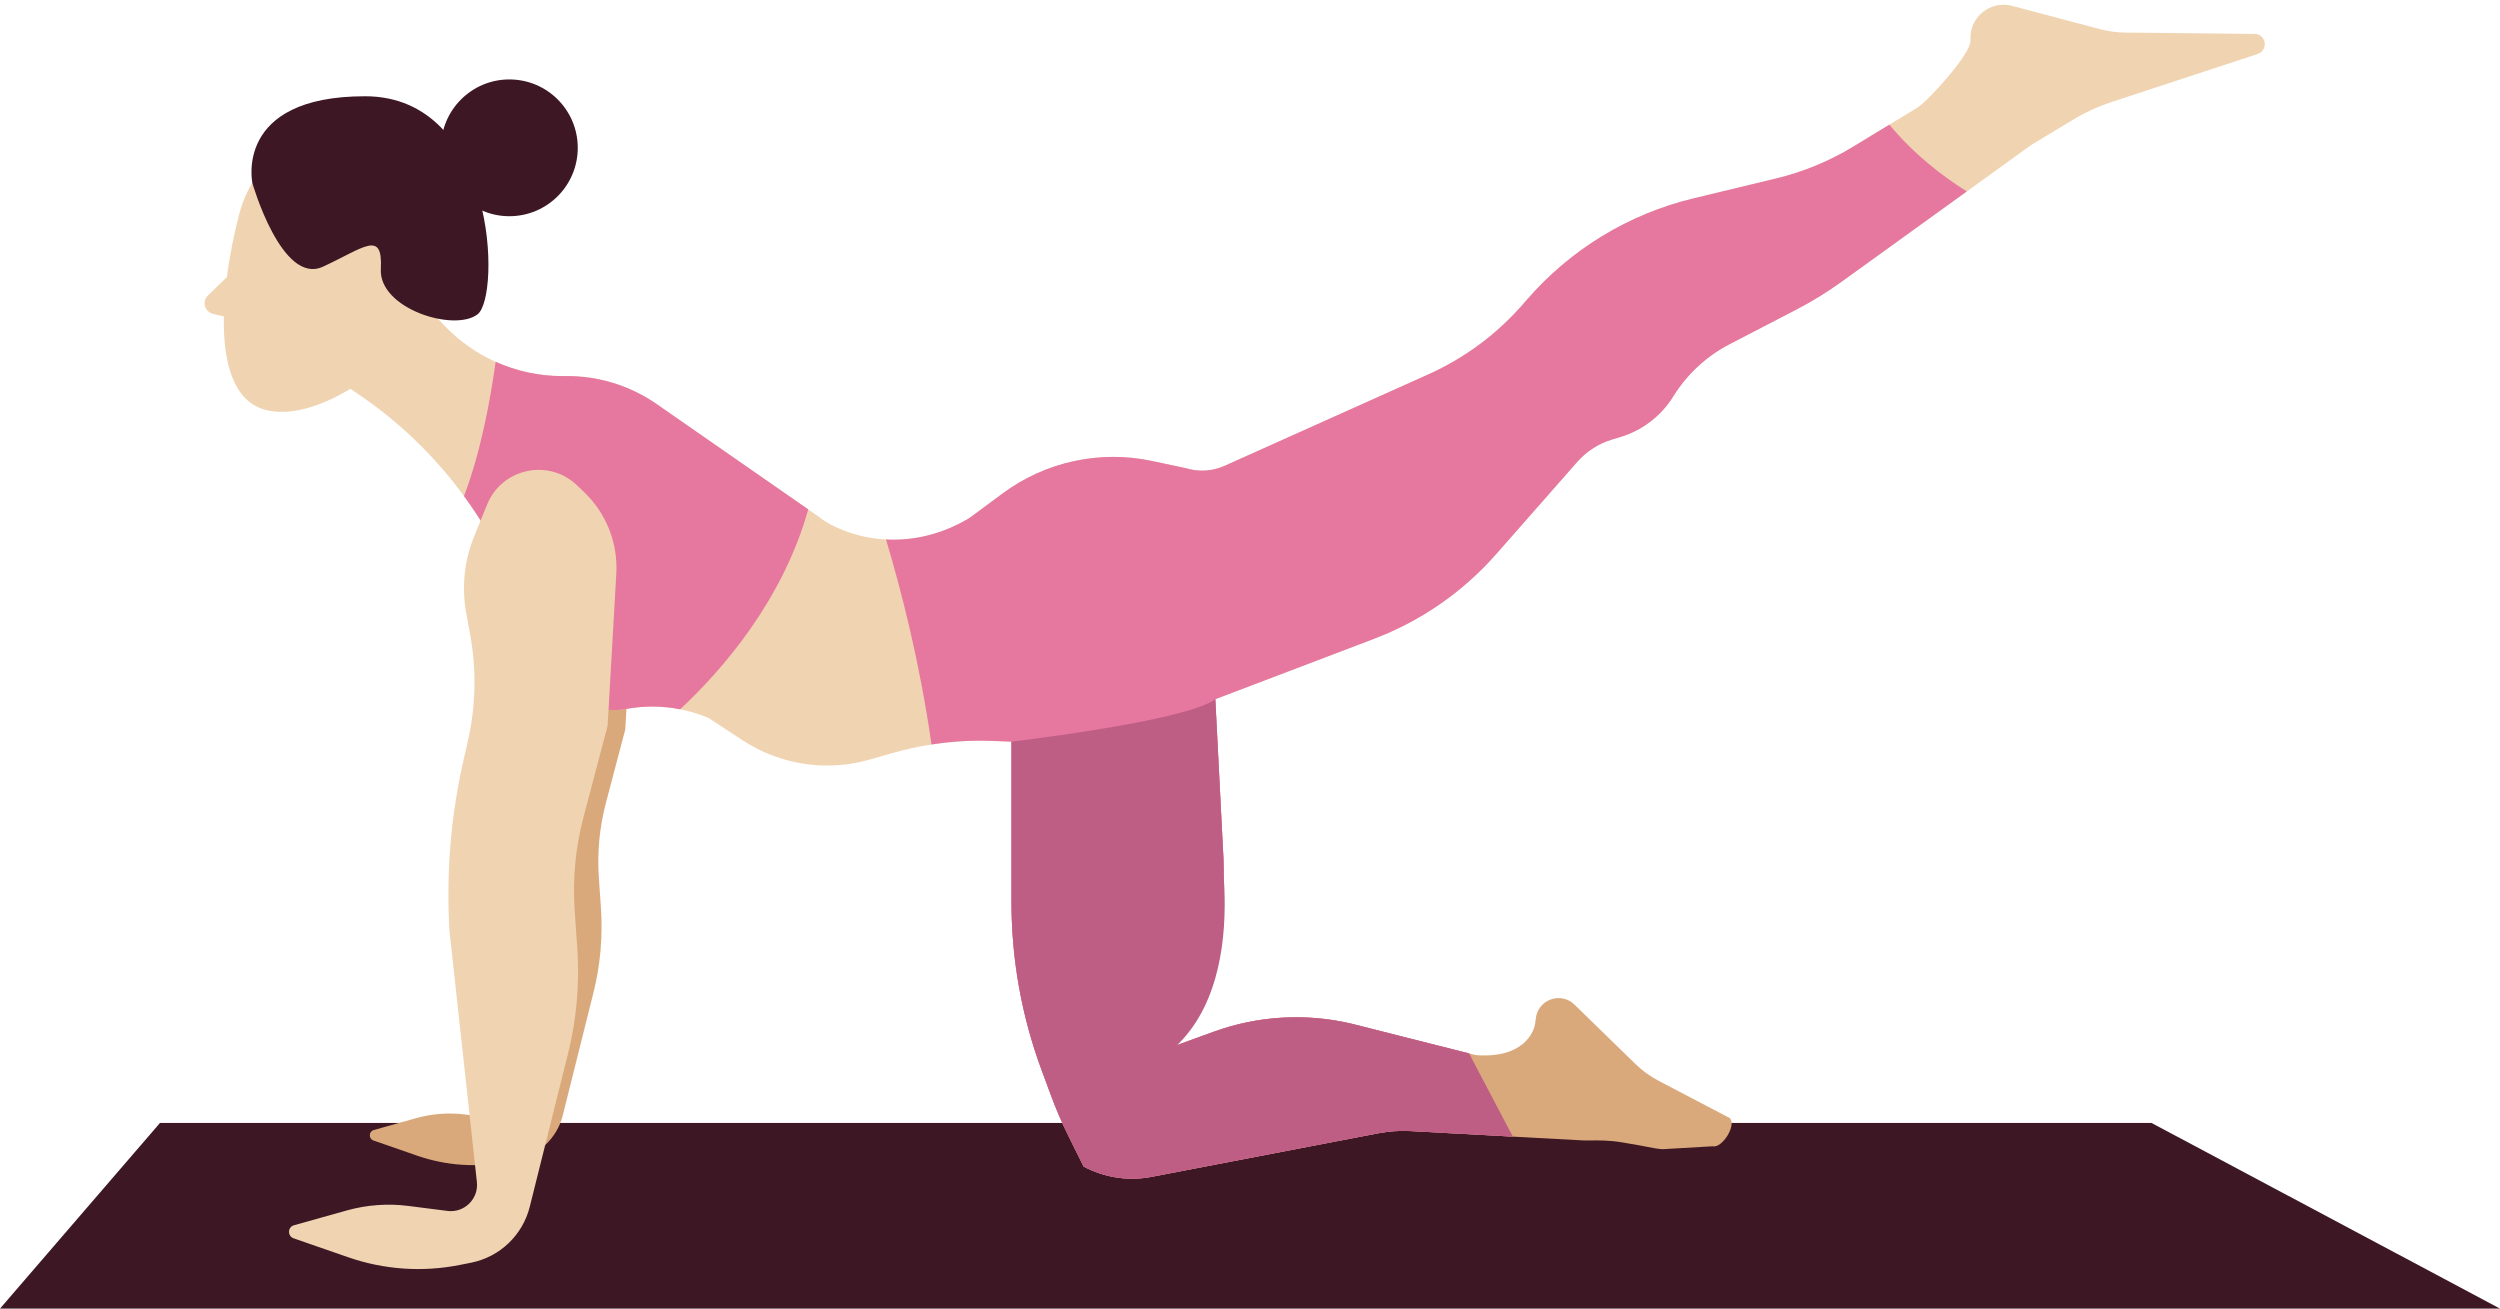 <?xml version="1.0" encoding="UTF-8"?><svg xmlns="http://www.w3.org/2000/svg" xmlns:xlink="http://www.w3.org/1999/xlink" height="247.6" preserveAspectRatio="xMidYMid meet" version="1.0" viewBox="0.0 -0.9 473.0 247.6" width="473.0" zoomAndPan="magnify"><defs><clipPath id="a"><path d="M 0 211 L 473 211 L 473 246.691 L 0 246.691 Z M 0 211"/></clipPath></defs><g><g clip-path="url(#a)" id="change1_1"><path d="M 30.273 211.555 L 0 246.688 L 473 246.688 L 407.051 211.555 L 30.273 211.555" fill="#3d1724"/></g><g id="change2_1"><path d="M 100.027 103.551 L 98.059 108.371 C 96.559 112.051 96.141 116.078 96.852 119.988 L 97.453 123.312 C 98.434 128.707 98.305 134.242 97.074 139.582 L 96.5 142.066 C 94.516 150.668 93.781 159.516 94.316 168.324 L 98.469 206.344 C 98.75 208.902 96.559 211.055 94.004 210.727 L 88.059 209.969 C 84.941 209.57 81.777 209.801 78.754 210.648 L 70.727 212.898 C 69.746 213.172 69.707 214.551 70.668 214.883 L 78.945 217.758 C 84.375 219.641 90.211 220.047 95.848 218.926 L 97.57 218.586 C 101.938 217.719 105.41 214.41 106.488 210.094 L 112.277 186.93 C 113.59 181.691 114.066 176.277 113.699 170.891 L 113.301 165.09 C 112.977 160.348 113.43 155.582 114.645 150.984 L 118.301 137.121 L 119.621 114.043 C 119.883 109.434 118.121 104.938 114.793 101.734 L 113.676 100.66 C 109.383 96.527 102.277 98.035 100.027 103.551" fill="#daa97b"/></g><g id="change3_1"><path d="M 70.629 24.617 C 58.789 21.84 48.285 28.34 45.316 39.41 C 44.445 42.664 43.516 46.984 42.93 51.535 L 39.34 55.004 C 38.133 56.168 38.727 58.121 40.41 58.516 L 42.355 58.973 C 42.195 67.469 44.016 75.195 50.5 76.719 C 62.34 79.496 81.688 62.977 84.656 51.902 C 87.625 40.832 82.465 27.395 70.629 24.617" fill="#f0d3b1"/></g><g id="change3_2"><path d="M 427.148 9.312 L 399.688 18.344 C 397.039 19.207 394.488 20.375 392.098 21.824 L 385.137 26.02 C 384.605 26.344 384.098 26.676 383.602 27.035 L 372.117 35.316 L 348.344 52.461 C 345.684 54.375 342.887 56.105 339.977 57.609 C 336.406 59.457 331.316 62.098 327.25 64.215 C 322.895 66.465 319.238 69.848 316.621 74.031 L 316.527 74.184 C 314.246 77.824 310.723 80.527 306.602 81.773 L 304.988 82.258 C 302.449 83.027 300.168 84.496 298.418 86.484 L 283.055 103.957 C 276.793 111.07 268.902 116.555 260.047 119.926 C 249.172 124.078 234.879 129.504 229.938 131.387 C 229.895 131.406 229.852 131.43 229.809 131.441 C 228.703 131.859 227.668 132.426 226.695 133.16 L 226.605 133.223 C 220.469 137.828 212.93 140.195 205.254 139.914 L 191.371 139.418 L 187.59 139.277 C 183.785 139.137 179.988 139.363 176.238 139.961 C 173.738 140.34 171.273 140.879 168.844 141.582 L 164.57 142.805 C 156.422 145.148 147.629 143.828 140.527 139.18 L 134.062 134.941 C 132.32 134.207 130.527 133.656 128.688 133.301 C 126.957 132.953 125.195 132.781 123.434 132.781 C 121.758 132.781 120.082 132.934 118.418 133.246 C 112.988 134.262 107.551 131.484 105.207 126.488 L 95.68 106.25 C 93.477 101.559 90.828 97.113 87.789 92.961 C 82.242 85.363 75.387 78.758 67.508 73.48 L 64.523 71.48 L 78.914 55.34 L 84.254 60.875 C 87 63.719 90.242 65.977 93.777 67.555 C 97.703 69.328 101.984 70.258 106.375 70.258 L 106.852 70.258 C 113.066 70.16 119.141 72.012 124.246 75.555 L 152.918 95.48 L 155.047 96.961 C 156.191 97.914 157.793 98.734 159.543 99.43 C 162.148 100.453 164.875 101.027 167.633 101.168 C 172.301 101.43 177.035 100.41 181.297 98.27 C 182.391 97.707 183.242 97.242 183.59 96.984 L 189.676 92.477 C 197.773 86.465 208.066 84.215 217.938 86.312 L 224.348 87.676 C 226.781 88.434 229.398 88.27 231.723 87.223 L 270.273 69.922 C 277.184 66.82 283.336 62.234 288.285 56.508 L 288.848 55.859 C 297.109 46.301 308.156 39.574 320.449 36.625 L 336.031 32.871 C 341.176 31.629 346.098 29.609 350.605 26.859 C 352.777 25.543 355.199 24.062 357.469 22.688 C 359.395 21.52 361.211 20.418 362.656 19.543 C 364.777 18.266 372.918 9.27 372.82 6.797 L 372.812 6.535 C 372.637 2.309 376.605 -0.871 380.691 0.211 L 397.375 4.633 C 398.898 5.031 400.453 5.238 402.035 5.262 L 426.805 5.52 C 428.855 5.812 429.105 8.664 427.148 9.312" fill="#f0d3b1"/></g><g id="change2_2"><path d="M 324.027 215.977 L 314.559 216.527 C 314.008 216.492 313.457 216.43 312.914 216.32 C 311.477 216.027 309.035 215.598 306.902 215.238 C 304.785 214.871 302.633 214.828 300.492 214.883 C 300.191 214.883 299.887 214.883 299.598 214.871 L 286.23 214.148 L 266.867 213.098 C 264.816 212.988 262.75 213.133 260.73 213.52 L 217.871 221.758 C 213.492 222.602 208.965 221.91 205.027 219.812 L 202.27 214.258 C 200.965 211.648 199.805 208.969 198.801 206.234 L 197.016 201.41 C 193.285 191.281 191.371 180.566 191.371 169.766 L 191.371 138.617 L 229.84 129.387 L 229.938 131.387 L 231.484 161.656 C 231.73 166.762 230.965 171.852 229.215 176.652 L 220.867 194.938 C 220.348 196.07 221.449 197.27 222.629 196.852 L 229.656 194.297 C 238.035 191.262 247.129 190.742 255.801 192.805 L 277.949 198.406 L 279.246 198.73 C 288.254 199.391 290.266 194.371 290.473 192.602 L 290.578 191.758 C 291 188.199 295.324 186.664 297.887 189.172 L 309.434 200.418 C 310.723 201.672 312.168 202.719 313.746 203.555 L 327.262 210.633 C 328.625 211.934 325.848 216.406 324.027 215.977" fill="#daa97b"/></g><g id="change4_1"><path d="M 152.918 95.48 C 148.105 112.648 136.785 125.723 128.688 133.301 C 126.957 132.953 125.195 132.781 123.434 132.781 C 121.758 132.781 120.082 132.934 118.418 133.246 C 112.988 134.262 107.551 131.484 105.207 126.488 L 95.68 106.25 C 93.477 101.559 90.828 97.113 87.789 92.961 C 90.957 84.68 92.785 74.691 93.777 67.555 C 97.703 69.328 101.984 70.258 106.375 70.258 L 106.852 70.258 C 113.066 70.16 119.141 72.012 124.246 75.555 L 152.918 95.48" fill="#e6779f"/></g><g id="change4_2"><path d="M 372.117 35.316 L 348.344 52.461 C 345.684 54.375 342.887 56.105 339.977 57.609 C 336.406 59.457 331.316 62.098 327.25 64.215 C 322.895 66.465 319.238 69.848 316.621 74.031 L 316.527 74.184 C 314.246 77.824 310.723 80.527 306.602 81.773 L 304.988 82.258 C 302.449 83.027 300.168 84.496 298.418 86.484 L 283.055 103.957 C 276.793 111.07 268.902 116.555 260.047 119.926 C 249.172 124.078 234.879 129.504 229.938 131.387 L 231.484 161.656 C 231.73 166.762 230.965 171.852 229.215 176.652 L 220.867 194.938 C 220.348 196.07 221.449 197.27 222.629 196.852 L 229.656 194.297 C 238.035 191.262 247.129 190.742 255.801 192.805 L 277.949 198.406 C 280.254 203.746 283.312 209.293 286.23 214.148 L 266.867 213.098 C 264.816 212.988 262.75 213.133 260.73 213.52 L 217.871 221.758 C 213.492 222.602 208.965 221.91 205.027 219.812 L 202.27 214.258 C 200.965 211.648 199.805 208.969 198.801 206.234 L 197.016 201.41 C 193.285 191.281 191.371 180.566 191.371 169.766 L 191.371 139.418 L 187.59 139.277 C 183.785 139.137 179.988 139.363 176.238 139.961 C 174.02 124.367 170.465 110.605 167.633 101.168 C 172.301 101.43 177.035 100.41 181.297 98.27 C 182.391 97.707 183.242 97.242 183.59 96.984 L 189.676 92.477 C 197.773 86.465 208.066 84.215 217.938 86.312 L 224.348 87.676 C 226.781 88.434 229.398 88.27 231.723 87.223 L 270.273 69.922 C 277.184 66.82 283.336 62.234 288.285 56.508 L 288.848 55.859 C 297.109 46.301 308.156 39.574 320.449 36.625 L 336.031 32.871 C 341.176 31.629 346.098 29.609 350.605 26.859 C 352.777 25.543 355.199 24.062 357.469 22.688 C 362.105 28.289 367.523 32.441 372.117 35.316" fill="#e6779f"/></g><g id="change1_2"><path d="M 47.754 33.758 C 47.754 33.758 53.312 53.145 61.09 49.562 C 68.871 45.98 72.453 42.484 72.055 50.004 C 71.656 57.523 85.992 61.973 90.371 58.555 C 94.75 55.137 93.938 17.312 69.062 17.312 C 44.184 17.312 47.754 33.758 47.754 33.758" fill="#3d1724"/></g><g id="change1_3"><path d="M 109.312 27.066 C 109.312 34.215 103.52 40.008 96.371 40.008 C 89.227 40.008 83.434 34.215 83.434 27.066 C 83.434 19.922 89.227 14.129 96.371 14.129 C 103.52 14.129 109.312 19.922 109.312 27.066" fill="#3d1724"/></g><g id="change3_3"><path d="M 92.168 94.547 L 89.719 100.559 C 87.844 105.145 87.324 110.172 88.207 115.047 L 88.965 119.191 C 90.184 125.918 90.023 132.82 88.488 139.48 L 87.773 142.578 C 85.297 153.309 84.383 164.34 85.051 175.328 L 90.227 222.738 C 90.578 225.934 87.848 228.613 84.66 228.207 L 77.242 227.262 C 73.359 226.766 69.41 227.055 65.641 228.109 L 55.633 230.914 C 54.406 231.258 54.355 232.973 55.555 233.391 L 65.879 236.973 C 72.652 239.324 79.926 239.828 86.957 238.434 L 89.105 238.008 C 94.551 236.93 98.883 232.805 100.23 227.422 L 107.449 198.531 C 109.086 191.996 109.684 185.246 109.223 178.527 L 108.727 171.293 C 108.32 165.379 108.887 159.438 110.398 153.703 L 114.961 136.414 L 116.605 107.633 C 116.934 101.883 114.734 96.273 110.586 92.281 L 109.191 90.941 C 103.84 85.789 94.977 87.668 92.168 94.547" fill="#f0d3b1"/></g><g id="change5_1"><path d="M 286.23 214.148 L 266.867 213.098 C 264.816 212.988 262.75 213.133 260.73 213.52 L 217.871 221.758 C 213.492 222.602 208.965 221.91 205.027 219.812 L 202.27 214.258 C 200.965 211.648 199.805 208.969 198.801 206.234 L 197.016 201.41 C 193.285 191.281 191.371 180.566 191.371 169.766 L 191.371 139.418 C 191.371 139.418 224.457 135.551 229.938 131.387 L 231.484 161.656 C 231.73 166.762 230.965 171.852 229.215 176.652 L 220.867 194.938 C 220.348 196.07 221.449 197.27 222.629 196.852 L 229.656 194.297 C 238.035 191.262 247.129 190.742 255.801 192.805 L 277.949 198.406 L 286.23 214.148" fill="#be5e84"/></g><g id="change5_2"><path d="M 230.145 155.035 C 230.145 155.035 238.668 191.168 216 201.359 C 193.332 211.555 230.145 155.035 230.145 155.035" fill="#be5e84"/></g></g></svg>